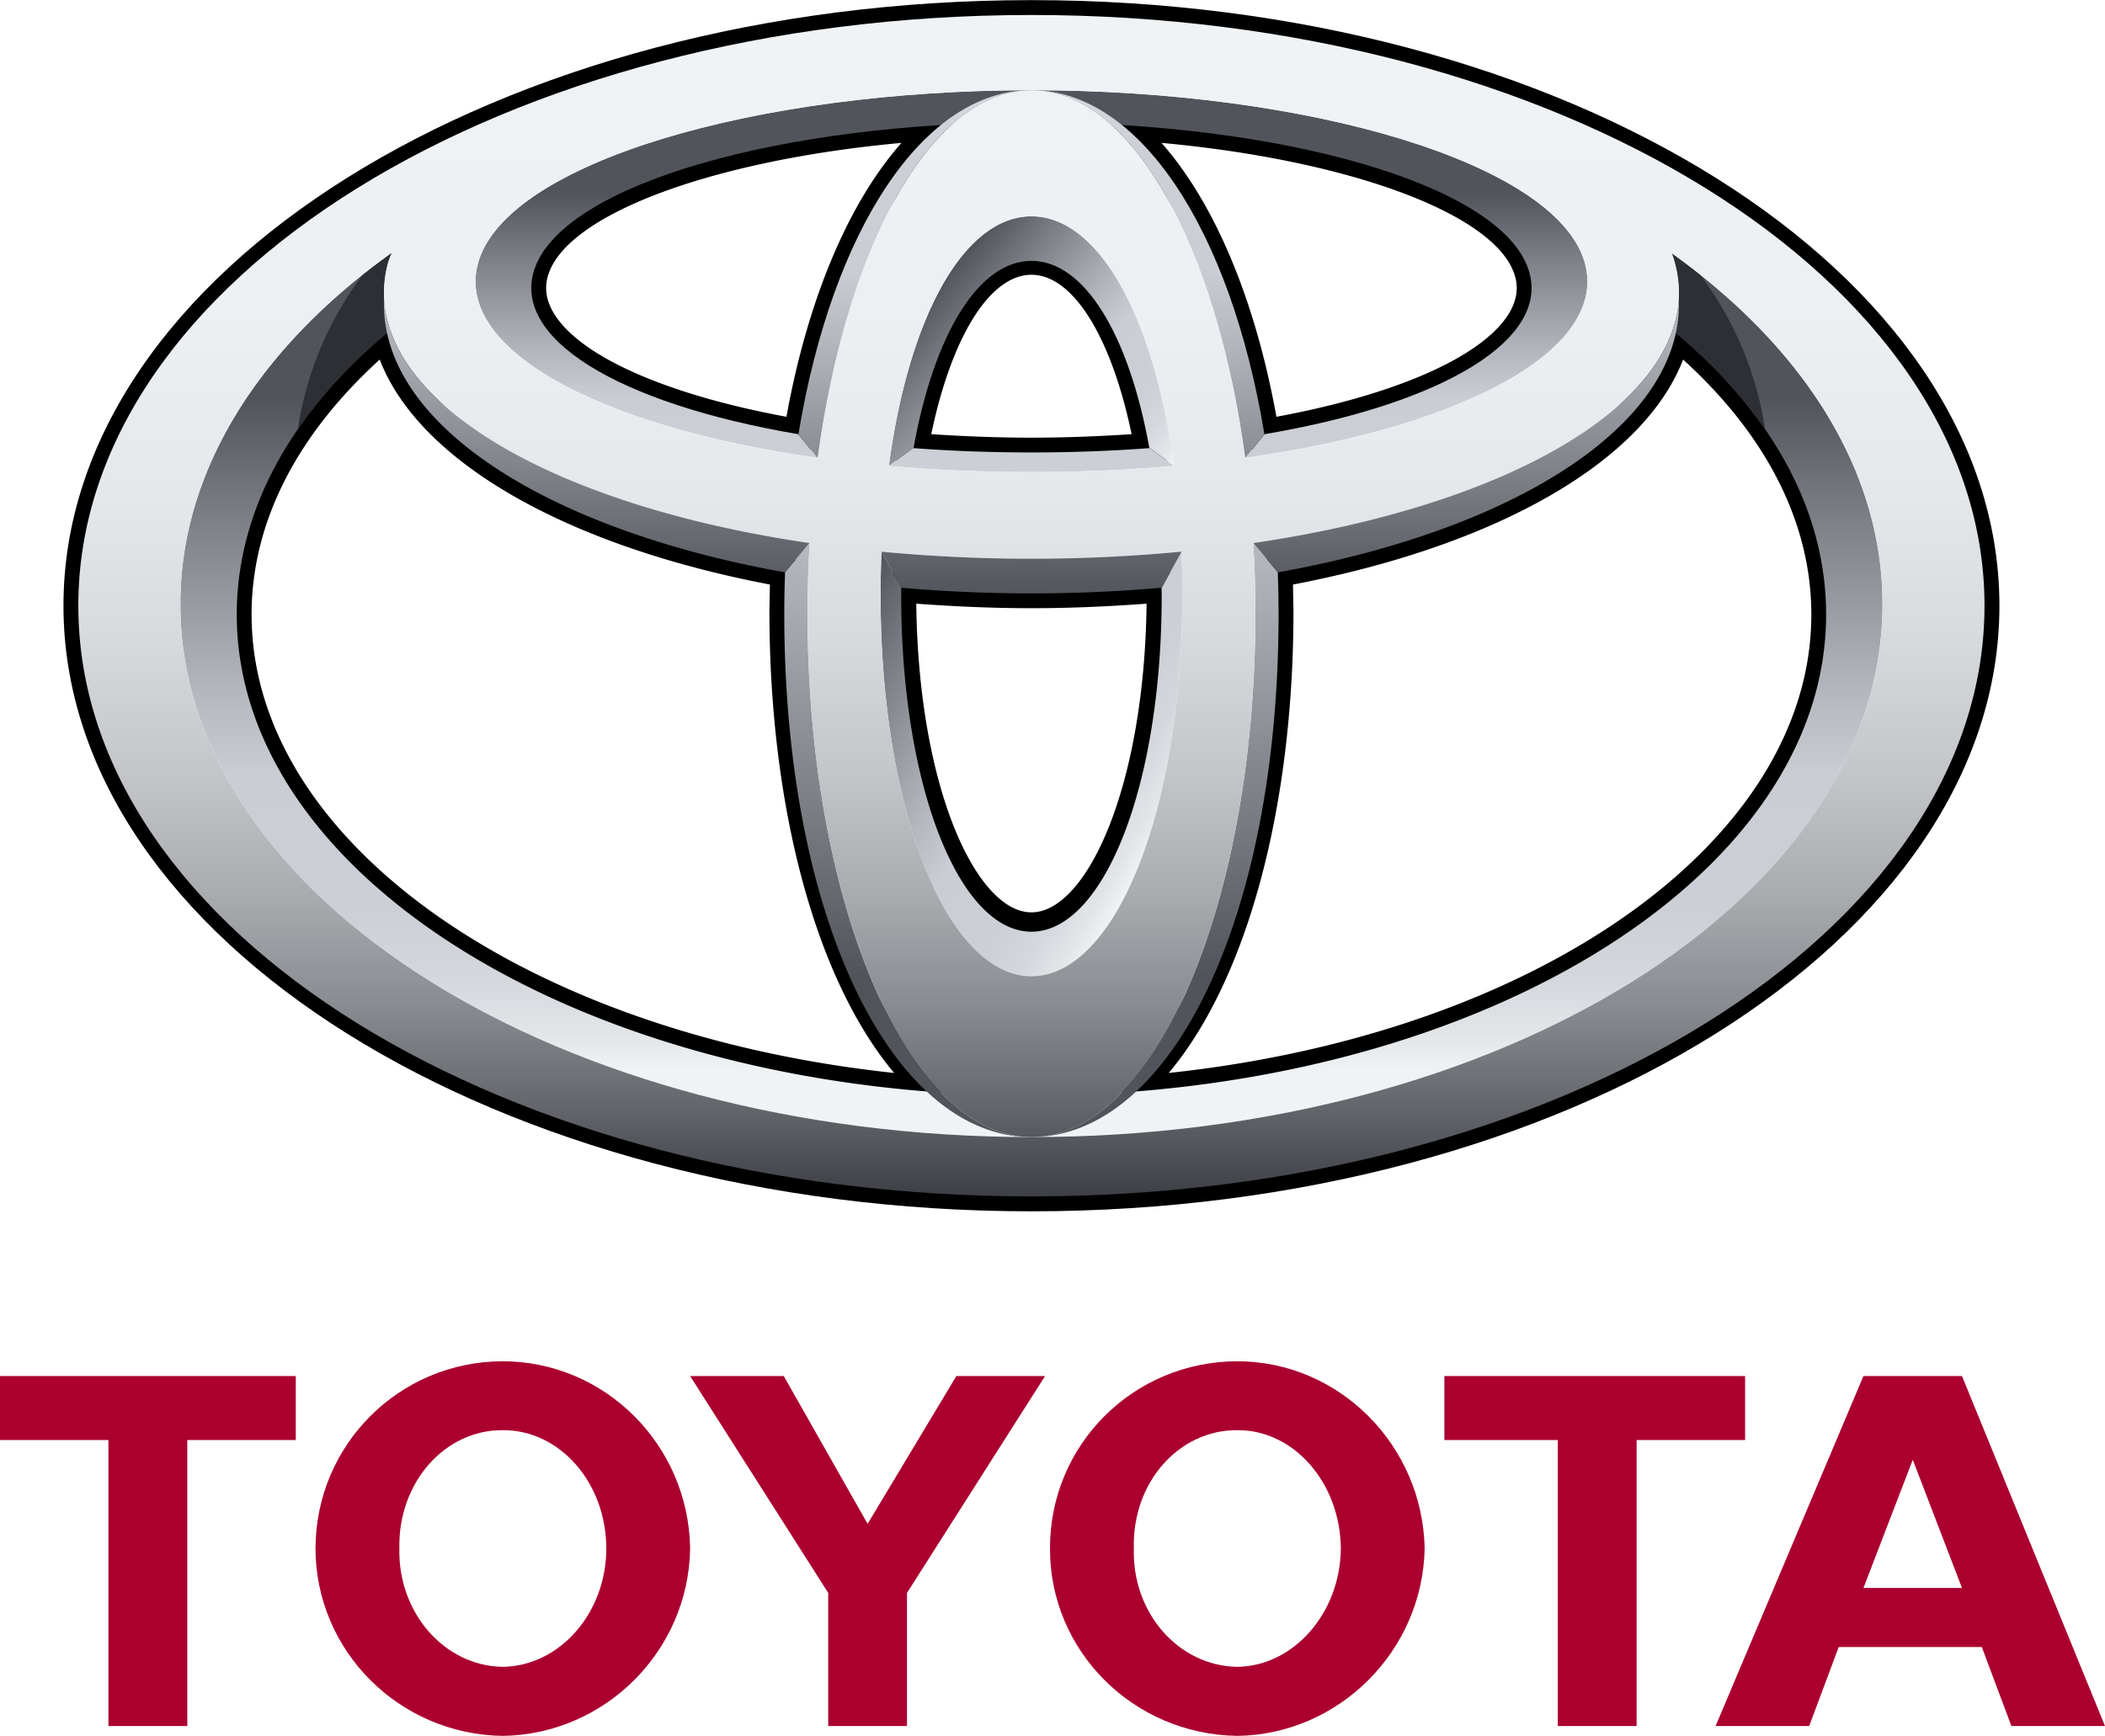 <svg xmlns="http://www.w3.org/2000/svg" width="2500" height="2062" viewBox="0 0 283.465 233.771"><path d="M141.396 208.536c-.043-13.945 11.196-25.195 25.234-25.219 13.694.022 24.942 11.272 25.218 25.219-.273 13.789-11.521 25.039-25.218 25.234-14.038-.195-25.276-11.445-25.234-25.234zm25.235 15.938c7.578-.117 13.852-7.238 13.93-15.938-.078-8.867-6.352-15.988-13.93-15.938-7.906-.052-14.195 7.069-13.945 15.938-.25 8.699 6.039 15.82 13.945 15.938M220.391 193.927v38.515h-10.614v-38.515h-15.273v-8.617H235v8.617h-14.609M247.605 221.806l-3.974 10.637h-12.604l19.91-47.133h13.27l19.258 47.133H270.86l-3.983-10.637h-19.272zm9.973-7.957h6.629l-6.629-17.267-6.641 17.267h6.641M25.223 193.927v38.515H14.602v-38.515H0v-8.617h39.832v8.617H25.223M42.488 208.536c.021-13.945 11.254-25.195 25.214-25.219 13.78.022 25.03 11.272 25.233 25.219-.203 13.789-11.453 25.039-25.233 25.234-13.96-.195-25.194-11.445-25.214-25.234zm25.214 15.938c7.668-.117 13.937-7.238 13.944-15.938-.008-8.867-6.276-15.988-13.944-15.938-7.828-.052-14.108 7.069-13.925 15.938-.183 8.699 6.097 15.82 13.925 15.938M116.834 232.442h5.305v-17.93l18.593-29.202h-11.945l-11.953 19.906-11.289-19.906H92.936l18.593 29.202v17.93h5.305" fill="#ab002f"></path><path d="M8.547 81.561c0 44.972 58.476 81.562 130.35 81.562 71.873 0 130.35-36.59 130.35-81.562C269.246 36.585 210.77 0 138.896 0S8.547 36.585 8.547 81.561zm4 0c0-42.762 56.679-77.554 126.35-77.554 69.669 0 126.35 34.792 126.35 77.554 0 42.771-56.681 77.562-126.35 77.562-69.671-.001-126.35-34.79-126.35-77.562z"></path><path d="M126.58 14.827c-30.508 1.863-52.667 9.949-56.444 20.602a9.999 9.999 0 0 0-.586 3.345c0 1.797.508 3.594 1.516 5.312C75.3 51.3 88.443 57.249 107.146 60.44l1.98.324.332-1.978c3.07-18.727 9.809-33.453 18.496-40.406l4.922-3.944-6.296.391zM74.519 42.069c-.652-1.109-.973-2.203-.973-3.281 0-.68.117-1.344.359-2.02 2.883-8.138 22.468-15.246 47.487-17.539-7.137 8.073-12.625 21.082-15.488 36.887-16.258-3.008-27.948-8.188-31.385-14.047zm-4.383-6.641zM121.002 59.983l-.391 2.176 2.207.168c5.234.391 10.645.602 16.074.602 5.434 0 10.848-.211 16.083-.602l2.203-.168-.392-2.176c-3.009-16.898-9.703-26.992-17.891-26.992-8.194 0-14.885 10.094-17.893 26.992zm17.894-22.992c5.598 0 10.766 8.383 13.489 21.469-4.427.289-8.936.469-13.493.469-4.551 0-9.062-.18-13.484-.469 2.715-13.086 7.891-21.469 13.488-21.469zM149.834 18.382c8.684 6.953 15.43 21.681 18.5 40.406l.328 1.978 1.977-.324c18.711-3.191 31.861-9.142 36.08-16.355 1.641-2.772 1.953-5.766.938-8.655-3.776-10.652-25.936-18.738-56.442-20.603l-6.288-.391 4.907 3.944zm6.574.847c25.012 2.293 44.596 9.414 47.471 17.539.25.676.367 1.34.367 2.02 0 1.078-.328 2.172-.965 3.281-3.449 5.858-15.143 11.039-31.393 14.047-2.863-15.804-8.343-28.813-15.48-36.887zM50.832 43.28C37.121 54.765 29.875 68.409 29.875 82.744c0 33.722 41.12 62.226 95.643 66.288l6.09.457-4.637-3.961c-11.945-10.219-19.363-34.465-19.363-63.28l.125-6.808-1.672-.34c-28.679-5.14-49.082-17.199-51.987-30.703l-.695-3.242-2.547 2.125zM33.879 82.744c0-12.292 5.996-24.089 17.254-34.335 5.245 13.645 24.843 25.012 52.545 30.301-.035 1.562-.066 3.538-.066 3.538 0 26.718 6.34 49.792 16.797 62.241-49.68-5.301-86.53-31.25-86.53-61.745zM119.373 79.14l-.012.726c0 26.784 8.398 46.991 19.535 46.991 11.133 0 19.532-20.207 19.532-46.991l-.027-2.89-2.148.184c-5.664.496-11.496.742-17.355.742s-11.699-.246-17.348-.742l-2.156-.195-.021 2.175zm35.031 2.147c-.301 24.921-8.152 41.573-15.508 41.573-7.363 0-15.215-16.652-15.508-41.573 5.086.375 10.281.609 15.508.609 5.235 0 10.415-.234 15.508-.609zM223.711 44.397c-2.902 13.504-23.309 25.562-51.979 30.703l-1.68.312.133 6.835c0 28.815-7.422 53.062-19.363 63.28l-4.637 3.961 6.082-.457c54.528-4.062 95.649-32.566 95.649-66.288 0-14.335-7.254-27.979-20.965-39.464l-2.539-2.125-.701 3.243zm2.941 4.012c11.266 10.246 17.266 22.043 17.266 34.335 0 30.495-36.848 56.444-86.533 61.745 10.457-12.449 16.797-35.523 16.797-62.241 0 0-.039-1.977-.066-3.538 27.693-5.289 47.29-16.657 52.536-30.301z"></path><linearGradient id="a" gradientUnits="userSpaceOnUse" x1="-907.035" y1="1209.688" x2="-907.035" y2="1300.343" gradientTransform="matrix(1 0 0 -1 1045.93 1353.947)"><stop offset="0" stop-color="#f0f3f5"></stop><stop offset=".056" stop-color="#e2e5e8"></stop><stop offset=".138" stop-color="#d4d8dd"></stop><stop offset=".242" stop-color="#ccd0d6"></stop><stop offset=".44" stop-color="#caced4"></stop><stop offset=".568" stop-color="#b3b7bd"></stop><stop offset=".835" stop-color="#797c83"></stop><stop offset="1" stop-color="#52545c"></stop></linearGradient><path d="M225.129 34.101c.184.508.352 1.026.484 1.547.754 2.996.598 5.938-.379 8.805C238.242 55.18 245.91 68.41 245.91 82.745c0 35.78-47.914 64.792-107.014 64.792-59.104 0-107.014-29.012-107.014-64.792 0-14.323 7.676-27.564 20.668-38.292-.969-2.867-1.125-5.809-.371-8.805a9.638 9.638 0 0 1 .621-1.652c-17.75 12.646-28.512 29.219-28.512 47.37 0 39.632 51.308 71.757 114.607 71.757 63.291 0 114.607-32.125 114.607-71.757.002-18.113-10.717-34.648-28.373-47.265z" fill="url(#a)"></path><linearGradient id="b" gradientUnits="userSpaceOnUse" x1="-907.031" y1="1278.762" x2="-907.031" y2="1327.886" gradientTransform="matrix(1 0 0 -1 1045.93 1353.947)"><stop offset="0" stop-color="#f0f3f5"></stop><stop offset=".056" stop-color="#e2e5e8"></stop><stop offset=".138" stop-color="#d4d8dd"></stop><stop offset=".242" stop-color="#ccd0d6"></stop><stop offset=".44" stop-color="#caced4"></stop><stop offset=".568" stop-color="#b3b7bd"></stop><stop offset=".835" stop-color="#797c83"></stop><stop offset="1" stop-color="#52545c"></stop></linearGradient><path d="M154.818 60.335c-5.051.379-10.375.586-15.926.586-5.547 0-10.867-.207-15.918-.586h-.016l-3.301 2.398c6.09.531 12.521.832 19.238.832 6.718 0 13.148-.301 19.242-.832l-3.319-2.398zm58.541-25.141c-4.023-13.297-37.187-23.062-74.463-23.062-37.27 0-70.433 9.767-74.456 23.062-3.492 11.535 15.57 22.211 45.644 26.445l-2.613-3.181c-24.328-4.14-38.788-12.968-35.452-22.354 4.043-11.396 33.409-19.648 66.874-19.648 33.464 0 62.837 8.254 66.876 19.648 3.332 9.387-11.121 18.215-35.455 22.354l-2.604 3.181c30.063-4.234 49.138-14.91 45.649-26.445z" fill="url(#b)"></path><linearGradient id="c" gradientUnits="userSpaceOnUse" x1="-890.724" y1="1287.791" x2="-921.397" y2="1313.529" gradientTransform="matrix(1 0 0 -1 1045.93 1353.947)"><stop offset="0" stop-color="#f0f3f5"></stop><stop offset=".056" stop-color="#e2e5e8"></stop><stop offset=".138" stop-color="#d4d8dd"></stop><stop offset=".242" stop-color="#ccd0d6"></stop><stop offset=".44" stop-color="#caced4"></stop><stop offset=".568" stop-color="#b3b7bd"></stop><stop offset=".835" stop-color="#797c83"></stop><stop offset="1" stop-color="#52545c"></stop></linearGradient><path d="M123.014 60.335c2.793-15.52 8.852-25.219 15.879-25.219 7.035 0 13.089 9.699 15.886 25.219h.056l3.267 2.371c-2.758-20.496-10.312-33.594-19.204-33.594-8.898 0-16.449 13.098-19.203 33.594l3.266-2.371h.053z" fill="url(#c)"></path><linearGradient id="d" gradientUnits="userSpaceOnUse" x1="-887.604" y1="1244.974" x2="-932.331" y2="1270.797" gradientTransform="matrix(1 0 0 -1 1045.93 1353.947)"><stop offset="0" stop-color="#f0f3f5"></stop><stop offset=".056" stop-color="#e2e5e8"></stop><stop offset=".138" stop-color="#d4d8dd"></stop><stop offset=".242" stop-color="#ccd0d6"></stop><stop offset=".44" stop-color="#caced4"></stop><stop offset=".568" stop-color="#b3b7bd"></stop><stop offset=".835" stop-color="#797c83"></stop><stop offset="1" stop-color="#52545c"></stop></linearGradient><path d="M159.092 74.319l-2.672 4.832c0 .352.016.714.016 1.081 0 25.726-7.867 45.232-17.542 45.232-9.684 0-17.535-19.508-17.535-45.232 0-.406.008-.809.016-1.198l-2.676-4.715a145.44 145.44 0 0 0-.117 5.886c0 29.167 9.094 51.261 20.316 51.261s20.324-22.094 20.324-51.261a147.012 147.012 0 0 0-.13-5.886z" fill="url(#d)"></path><linearGradient id="e" gradientUnits="userSpaceOnUse" x1="-922.726" y1="1351.951" x2="-922.726" y2="1274.035" gradientTransform="matrix(1 0 0 -1 1045.93 1353.947)"><stop offset="0" stop-color="#f0f3f5"></stop><stop offset=".056" stop-color="#e2e5e8"></stop><stop offset=".138" stop-color="#d4d8dd"></stop><stop offset=".242" stop-color="#ccd0d6"></stop><stop offset=".44" stop-color="#caced4"></stop><stop offset=".568" stop-color="#b3b7bd"></stop><stop offset=".835" stop-color="#797c83"></stop><stop offset="1" stop-color="#52545c"></stop></linearGradient><path d="M110.127 61.651c3.844-28.488 15.27-49.521 28.77-49.521-14.473 0-26.809 18.634-31.387 46.384l2.578 3.137h.039z" fill="url(#e)"></path><linearGradient id="f" gradientUnits="userSpaceOnUse" x1="-891.344" y1="1351.951" x2="-891.344" y2="1274.035" gradientTransform="matrix(1 0 0 -1 1045.93 1353.947)"><stop offset="0" stop-color="#f0f3f5"></stop><stop offset=".056" stop-color="#e2e5e8"></stop><stop offset=".138" stop-color="#d4d8dd"></stop><stop offset=".242" stop-color="#ccd0d6"></stop><stop offset=".44" stop-color="#caced4"></stop><stop offset=".568" stop-color="#b3b7bd"></stop><stop offset=".835" stop-color="#797c83"></stop><stop offset="1" stop-color="#52545c"></stop></linearGradient><path d="M167.67 61.651h.027l2.578-3.137c-4.57-27.75-16.914-46.384-31.379-46.384 13.5.002 24.934 21.033 28.774 49.521z" fill="url(#f)"></path><linearGradient id="g" gradientUnits="userSpaceOnUse" x1="-890.393" y1="1352.606" x2="-890.393" y2="1222.572" gradientTransform="matrix(1 0 0 -1 1045.93 1353.947)"><stop offset="0" stop-color="#f0f3f5"></stop><stop offset=".056" stop-color="#e2e5e8"></stop><stop offset=".138" stop-color="#d4d8dd"></stop><stop offset=".242" stop-color="#ccd0d6"></stop><stop offset=".44" stop-color="#caced4"></stop><stop offset=".568" stop-color="#b3b7bd"></stop><stop offset=".835" stop-color="#797c83"></stop><stop offset="1" stop-color="#52545c"></stop></linearGradient><path d="M172.072 77.053l-3.281-3.918h-.027c.184 3.113.289 6.277.289 9.491 0 38.934-13.504 70.495-30.156 70.495 18.671 0 33.281-29.272 33.281-70.495 0-1.886-.039-3.736-.106-5.573z" fill="url(#g)"></path><linearGradient id="h" gradientUnits="userSpaceOnUse" x1="-923.675" y1="1352.606" x2="-923.675" y2="1222.572" gradientTransform="matrix(1 0 0 -1 1045.93 1353.947)"><stop offset="0" stop-color="#f0f3f5"></stop><stop offset=".056" stop-color="#e2e5e8"></stop><stop offset=".138" stop-color="#d4d8dd"></stop><stop offset=".242" stop-color="#ccd0d6"></stop><stop offset=".44" stop-color="#caced4"></stop><stop offset=".568" stop-color="#b3b7bd"></stop><stop offset=".835" stop-color="#797c83"></stop><stop offset="1" stop-color="#52545c"></stop></linearGradient><path d="M108.748 82.627c0-3.214.105-6.378.285-9.491h-.022l-3.289 3.906a155.884 155.884 0 0 0-.109 5.585c0 41.223 14.621 70.495 33.285 70.495-16.646 0-30.15-31.562-30.15-70.495z" fill="url(#h)"></path><path d="M225.234 44.452c4.973 4.102 9.168 8.578 12.449 13.332a45.87 45.87 0 0 0-8.75-20.82 89.125 89.125 0 0 0-3.806-2.862c.185.508.353 1.026.483 1.547.757 2.995.601 5.936-.376 8.803zM52.551 44.452c-.969-2.867-1.125-5.809-.371-8.805a9.638 9.638 0 0 1 .621-1.652 119.88 119.88 0 0 0-3.941 2.969 46.053 46.053 0 0 0-8.75 20.82c3.281-4.754 7.468-9.231 12.441-13.332z" fill="#2d2f34"></path><linearGradient id="i" gradientUnits="userSpaceOnUse" x1="-907.038" y1="1351.944" x2="-907.038" y2="1192.832" gradientTransform="matrix(1 0 0 -1 1045.93 1353.947)"><stop offset="0" stop-color="#f0f3f5"></stop><stop offset=".253" stop-color="#edf0f3"></stop><stop offset=".406" stop-color="#e5e8ea"></stop><stop offset=".531" stop-color="#d7dadc"></stop><stop offset=".642" stop-color="#c3c5c9"></stop><stop offset=".744" stop-color="#a9abaf"></stop><stop offset=".839" stop-color="#888b90"></stop><stop offset=".926" stop-color="#63656b"></stop><stop offset="1" stop-color="#3d3f46"></stop></linearGradient><path d="M10.547 81.561c0-43.934 57.46-79.558 128.35-79.558 70.88 0 128.341 35.624 128.341 79.558 0 43.943-57.461 79.554-128.341 79.554-70.89-.001-128.35-35.61-128.35-79.554zm128.349 71.561c63.292 0 114.607-32.125 114.607-71.757 0-39.636-51.315-71.772-114.607-71.772-63.3 0-114.611 32.138-114.611 71.772 0 39.632 51.312 71.757 114.611 71.757z" fill="url(#i)"></path><linearGradient id="j" gradientUnits="userSpaceOnUse" x1="-907.03" y1="1351.952" x2="-907.03" y2="1192.83" gradientTransform="matrix(1 0 0 -1 1045.93 1353.947)"><stop offset="0" stop-color="#f0f3f5"></stop><stop offset=".253" stop-color="#edf0f3"></stop><stop offset=".406" stop-color="#e5e8ea"></stop><stop offset=".531" stop-color="#d7dadc"></stop><stop offset=".642" stop-color="#c3c5c9"></stop><stop offset=".744" stop-color="#a9abaf"></stop><stop offset=".839" stop-color="#888b90"></stop><stop offset=".926" stop-color="#63656b"></stop><stop offset="1" stop-color="#3d3f46"></stop></linearGradient><path d="M108.748 82.627c0-38.525 13.504-70.495 30.148-70.495 16.652 0 30.157 31.97 30.157 70.495 0 38.934-13.505 70.495-30.157 70.495s-30.148-31.562-30.148-70.495zm30.148 48.839c11.223 0 20.325-22.094 20.325-51.249 0-30.257-9.103-51.104-20.325-51.104S118.58 49.96 118.58 80.217c0 29.155 9.094 51.249 20.316 51.249z" fill="url(#j)"></path><linearGradient id="k" gradientUnits="userSpaceOnUse" x1="-907.034" y1="1351.935" x2="-907.034" y2="1192.817" gradientTransform="matrix(1 0 0 -1 1045.93 1353.947)"><stop offset="0" stop-color="#f0f3f5"></stop><stop offset=".253" stop-color="#edf0f3"></stop><stop offset=".406" stop-color="#e5e8ea"></stop><stop offset=".531" stop-color="#d7dadc"></stop><stop offset=".642" stop-color="#c3c5c9"></stop><stop offset=".744" stop-color="#a9abaf"></stop><stop offset=".839" stop-color="#888b90"></stop><stop offset=".926" stop-color="#63656b"></stop><stop offset="1" stop-color="#3d3f46"></stop></linearGradient><path d="M52.18 35.647C55.488 22.55 95.494 3.488 138.896 3.488c43.398 0 82.03 13.62 86.717 32.159 5.246 20.78-33.309 39.586-86.717 39.586-53.417 0-91.97-18.805-86.716-39.586zm86.716-23.515c-37.27 0-70.433 9.767-74.456 23.062-4.508 14.895 28.593 28.371 74.456 28.371 45.872 0 78.967-13.478 74.463-28.371-4.023-13.297-37.185-23.062-74.463-23.062z" fill="url(#k)"></path><linearGradient id="l" gradientUnits="userSpaceOnUse" x1="-907.033" y1="1318.944" x2="-907.033" y2="1273.596" gradientTransform="matrix(1 0 0 -1 1045.93 1353.947)"><stop offset="0" stop-color="#caced4"></stop><stop offset="1" stop-color="#52545c"></stop></linearGradient><path d="M118.658 74.28l.023.016 2.754 4.855c5.605.479 11.434.753 17.461.753 6.055 0 11.898-.273 17.54-.765l2.68-4.845.016-.016c-6.445.613-13.203.953-20.234.953a213.256 213.256 0 0 1-20.24-.951zm107.408-34.14c-.688 14.858-23.527 28.022-57.287 32.983l.012.012 3.293 3.935c33.033-5.938 54.764-20.524 53.982-36.93zm-174.339 0c-.781 16.422 20.948 30.991 53.975 36.93l3.301-3.935.008-.012c-33.766-4.96-56.589-18.124-57.284-32.983z" fill="url(#l)"></path></svg>